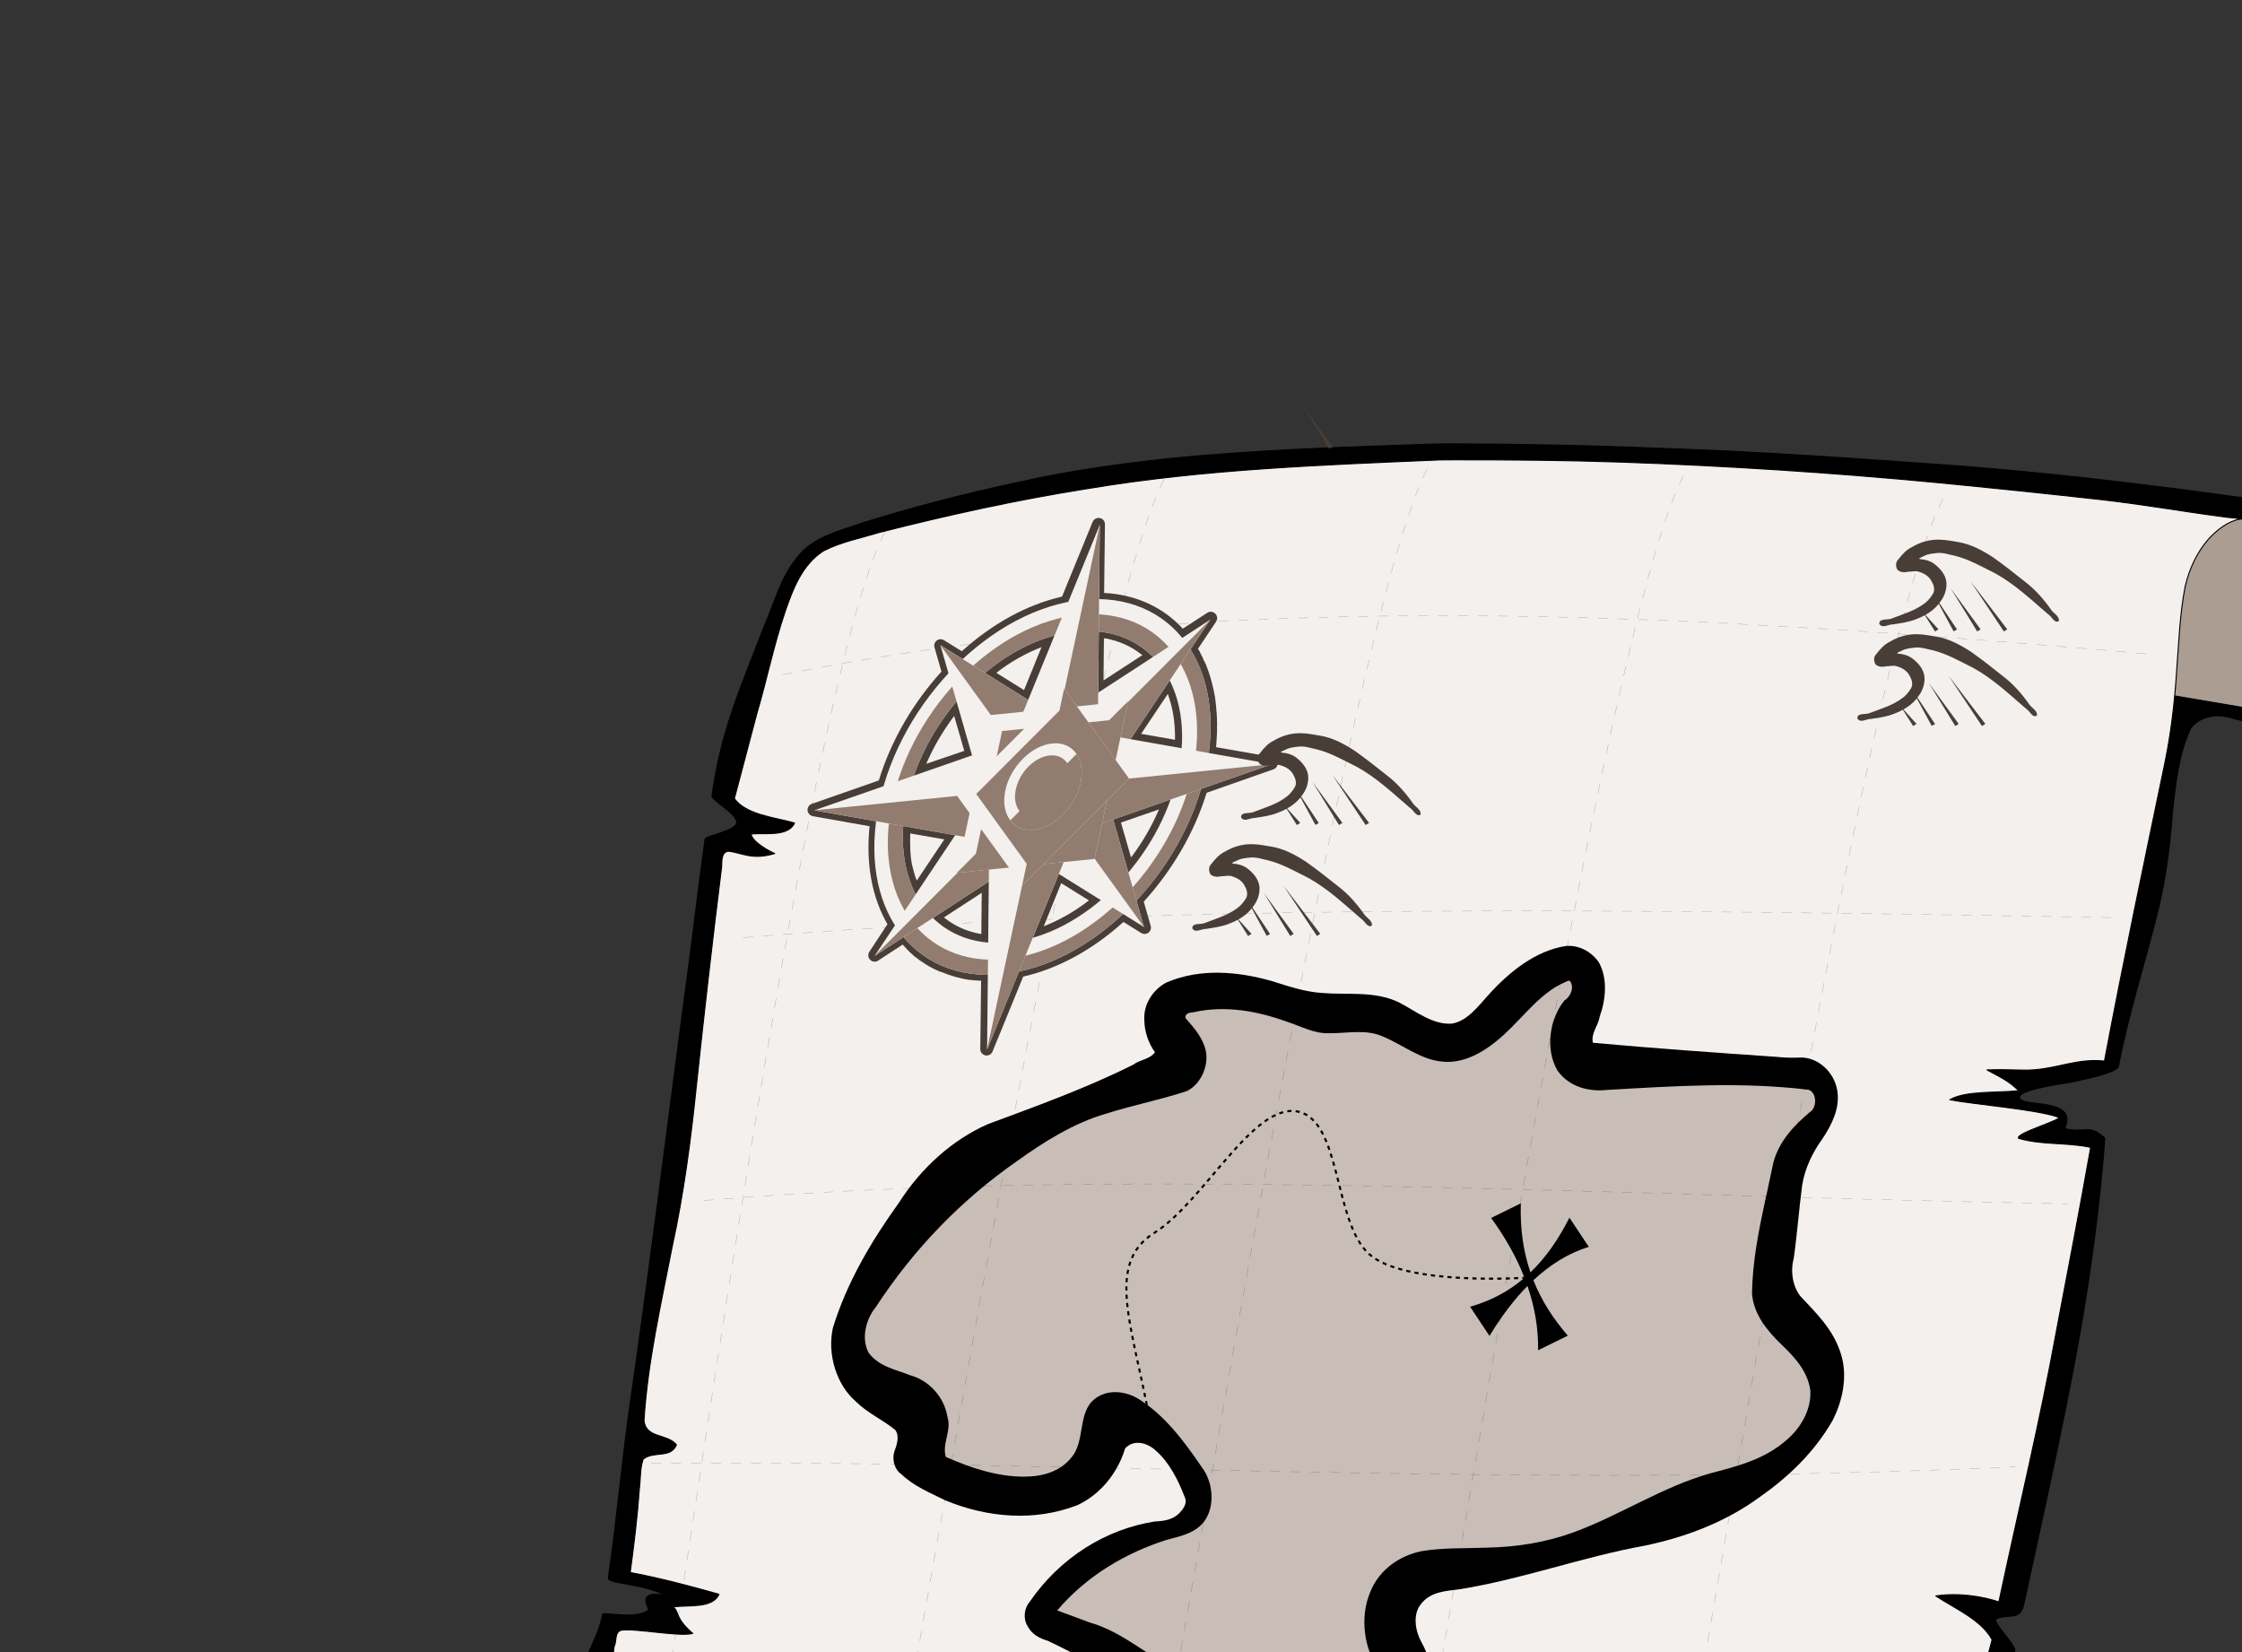 <?xml version="1.0" encoding="utf-8"?>
<!-- Generator: Adobe Illustrator 14.0.0, SVG Export Plug-In . SVG Version: 6.00 Build 43363)  -->
<!DOCTYPE svg PUBLIC "-//W3C//DTD SVG 1.1//EN" "http://www.w3.org/Graphics/SVG/1.1/DTD/svg11.dtd">
<svg version="1.1" id="Calque_1" xmlns="http://www.w3.org/2000/svg" xmlns:xlink="http://www.w3.org/1999/xlink" x="0px" y="0px"
	 width="2154.33px" height="1587.4px" viewBox="0 0 2154.33 1587.4" enable-background="new 0 0 2154.33 1587.4"
	 xml:space="preserve">
<rect x="0" y="0" width="2154.33" height="1587.4" fill="#333333" stroke="none"/>
<title>treasure map</title>
<g>
	<path stroke="#000000" stroke-linejoin="round" d="M1376.236,426.698c-84.915,2.882-169.938,5.458-254.509,14.083
		c-47.37,5.1-94.62,11.743-141.135,22.186c-51.48,10.829-102.459,24.117-152.703,39.698c-21.48,7.744-45.956,13.083-60.975,31.785
		c-16.646,19.765-23.021,45.4-33.12,68.656c-22.572,58.479-40.941,98.805-49.613,161.191c-2.073,3.842,23.558,17.005,23.666,25.65
		c0.108,8.729-29.854,12.714-30.392,16.548c-7.232,51.595-12.924,103.396-20.198,154.988
		c-16.971,128.123-32.875,256.396-51.359,384.313c-7.945,54.149-13.336,116.058-21.333,170.156
		c-0.872,5.899,27.3,4.604,53.005,15.806c9.926,4.325-27.356-9.091-14.037,14.778c-11.566,10.404-43.916,1.661-44.475,4.594
		c-4.059,21.296-15,34.676-19.267,55.93c-9.828,45.807-19.211,91.939-34.986,136.15c-6.276,15.852-13.305,32.077-25.132,44.604
		c-6.893,6.134-16.297,7.199-25.138,6.531c-22.691-1.103-45.221-4.629-67.654-8.104c-44.76-7.316-88.59-19.122-132.856-28.801
		c-8.552-1.795-17.14,3.706-19.538,12.038c-4.125,12.466,2.767,24.604,4.853,36.749c8.715,34.693,18.814,69.296,34.42,101.595
		c14.716,20.999,40.825,30.151,65.477,32.151c50.434,8.385,101.396,12.878,152.129,19.015
		c89.206,9.875,178.665,17.565,268.297,22.277c66.59,3.459,133.226,5.99,199.828,9.22c135.805,5.998,271.645,11.33,407.526,15.241
		c90.965,2.303,182.016,2.803,272.946-1.078c28.714-1.319,57.518-3.565,85.826-8.568c29.177-8.598,52.385-30.17,71.17-53.278
		c30.895-37.632,54.709-113.24,68.72-159.319c3.435-11.588-26.443-13.86-32.525-17.931c-17.392-11.64,39.239-10.842,40.403-15.141
		c16.031-59.172,29.161-104.295,42.393-164.168c1.328-6.012-23.16-28.693-17.454-31.005c12.14-4.919,22.567,2.563,26.247-14.19
		c19.31-89.563,44.992-202.271,59.361-292.789c8.118-51.305,14.547-102.908,18.457-154.71c-15.813-14.232-18.279-4.346-38.652-9.078
		c14.206-31.364-44.092-19.366-43.331-30.42c0.531-7.722,46.362-13.471,49.618-14.295c6.77-1.832,45.183-8.314,45.598-16.021
		c9.936-51.758,26.496-101.968,38.891-153.16c6.946-30.026,10.678-60.665,12.938-91.369c3.024-26.838,5.83-54.351,17.234-79.176
		c8.98-12.498,26.521-14.662,40.26-9.868l96.505,23.683c15.447-0.688,25.931-15.006,30.195-28.616
		c12.853-45.775,14.194-95.939-2.959-140.808c-8.388-24.919-28.541-45.147-53.089-54.373c-26.64-10.477-55.726-10.297-83.636-14.927
		c-82.538-11.132-165.301-20.863-248.345-27.325c-94.294-6.752-188.6-13.748-283.102-16.849
		c-69.783-2.903-139.633-4.369-209.473-4.519L1376.236,426.698L1376.236,426.698L1376.236,426.698z M1890.14,1050.921
		C1890.292,1053.017,1889.074,1048.821,1890.14,1050.921z"/>
	<path fill="#AC9D93" stroke="#000000" stroke-linejoin="round" d="M2104.859,498.731l-166.96,144.264l306.685,51.904
		c18.921-33.425,26.251-98.564,6.512-144.659l-73.414-10.459l62.758-8.289c-12.942-18.229-32.061-30.889-59.009-32.761H2104.859z"/>
	<path fill="#F3F0ED" stroke="#000000" stroke-linejoin="round" d="M1383.538,441.893c-112.996,4.798-226.444,8.837-338.193,27.542
		c-67.47,10.625-134.252,25.344-200.432,42.158c-18.041,5.507-36.932,9.078-53.781,17.801
		c-20.295,13.025-29.397,36.73-36.803,58.588c-10.887,32.119-17.578,65.458-27.179,97.961l-21.516,81.383
		c11.452,15.827,39.099,18.016,57.824,23.485c-6.098,13.343-28.145,9.324-41.642,10.459c0.416,7.415,17.002,16.434,22.578,18.82
		c-22.067,6.662-31.572-0.918-44.682-2.242c-6.934,1.202-5.945,9.894-6.314,15.195c-8.811,70.388-16.893,140.862-24.372,211.403
		c-5.266,51.335-12.093,102.573-23.047,153.034c-10.83,55.532-23.633,110.979-27.181,167.594
		c2.035,17.318,22.046,12.079,31.182,23.12c-5.417,13.463-21.711,5.566-31.971,13.814c-3.123,9.165-2.429,19.146-3.656,28.68
		c-1.875,26.859-5.245,53.576-8.777,80.259c28.776,5.412,57.103,12.927,85.255,20.919c-6.069,13.762-29.372,10.172-44.009,12.039
		c6.452,5.462,1.313,10.401,18.869,25.592c-14.025,3.337-54.821-5.279-68.997-3.094c-6.477,2.285-3.904,10.732-6.598,15.723
		c-7.933,78.037-65.453,98.607,6.006,115.318c-12.17,5.264-26.339,2.867-37.892,9.671c-2.761,6.885-3.531,14.386-6.251,21.297
		c-8.551,31.298-16.617,64.531-38.895,89.315c-30.02,35.974-70.127,65.301-116.439,75.567c-4.955,2.255-15.684,1.036-17.215,4.856
		c5.638,2.137,11.988-0.044,17.863,1.404l1317.616,84.049c33.951-1.004,64.76-21.415,84.731-47.979
		c32.276-38.579,51.264-86.278,64.27-134.374c1.452-5.545,5.683-13.21-0.481-17.329c-8.301-5.798-19.141-4.094-28.52-6.857
		c-11.131,0.93-27.535-8.011-27.679-8.115c7.588-1.057,18.997-9.398,26.091-12.3c-13.201-7.199-20.958-2.215-29.012-13.025
		c20.037-2.44,40.1,1.479,60.156,1.503c6.23,2.006,13.757-0.363,12.566-8.239c8.176-54.693,23.258-107.989,37.203-161.407
		c-10.326-19.185-35.65-29.823-54.074-42.036c22.903-3.396,45.677,0.774,60.586,5.724c18.533-87.252,39.598-173.981,55.563-261.763
		c11.077-58.29,22.309-116.552,32.654-174.977c-22.865-4.993-46.612-2.047-69.271-8.684c-3.961-5.055,46.942-18.985,37.424-20.571
		c-20.545-7.253-82.071-12.248-103.536-16.531c15.76-8.931,45.48-6.278,66.31-8.684c-9.386-8.613-13.474-10.919-30.589-19.933
		c22.83-0.749,32.206,0.795,44.779-0.066c25.029-1.897,43.048-11.153,68.105-8.42c18.168-96.198,38.425-191.986,58.331-287.833
		c5.805-28.553,9.171-57.539,11.008-86.604c2.184-27.347,2.967-55.083,8.303-81.974c3.851-16.211,10.901-31.863,21.962-44.706
		c8.412-9.26,18.644-17.437,31.24-19.892c-5.523-1.143-11.57-1.035-17.287-2.082c-38.996-5.137-77.748-11.993-116.846-16.397
		c-53.036-5.905-106.127-11.382-159.242-16.535c-100.46-9.527-201.197-16.027-302.047-19.521
		c-53.005-1.82-106.051-2.218-159.082-2.187L1383.538,441.893L1383.538,441.893z"/>
	<g transform="translate(-.485,-1.536)">
		<path d="M1505.247,910.473c-28.799,4.409-54.016,24.238-74.712,47.244c-10.24,11.343-20.596,25.302-35.402,27.4
			c-18.519,0.994-34.265-12.143-50.513-20.512c-23.44-11.213-49.205-6.891-73.822-8.989c-16.628-1.02-32.688-6.552-48.672-11.575
			c-32.802-9.176-68.205-12.269-100.463,1.355c-12.105,6.047-22.583,20.015-21.615,36.249c0.2,11.335,4.025,22.411,10.276,30.994
			c-5.415,7.018-14.304,6.85-20.802,11.829c-45.489,22.738-92.816,39.734-139.887,57.218
			c-33.906,15.051-63.928,41.724-85.635,75.858c-25.816,35.986-49.424,75.279-63.198,119.827
			c-5.688,26.036,3.794,55.1,22.136,70.863c11.396,11.278,25.692,17.362,37.808,27.26c4.452,6.273,1.329,14.745-1.037,21.212
			c-2.188,7.93,0.609,17.19,6.88,21.271c12.321,11.854,27.683,17.821,42.117,25.092c40.52,16.803,85.896,20.637,127.053,4.668
			c20.834-9.565,38.353-29.643,45.862-54.574c8.543-9.184,21.991-5.294,30.047,2.737c12.617,11.19,21.092,28.005,27.358,44.489
			c2.662,5.997-2.006,11.52-5.493,15.221c-6.522,6.481-15.323,7.452-23.491,7.844c-46.278,7.194-90.79,34.248-120.222,77.313
			c-5.282,5.99-6.389,16.238-1.91,23.257c4.139,8.127,11.983,11.818,19.406,14.05c48.27,22.81,94.343,52.662,144.805,68.588
			c27.9,3.859,56.866-3.395,83.997,7.445c30.598,9.962,61.736,21.928,93.92,19.107c17.916-1.256,36.802-11.674,44.841-31.445
			c7.082-20.669,1.383-44.268-8.486-62.287c-5.907-10.552-8.763-26.579-0.582-36.613c9.216-12.111,23.973-12.583,36.726-14.253
			c60.195-9.549,118.409-31.128,178.409-41.953c38.604-8.061,76.773-22.129,110.268-46.565
			c27.003-18.844,52.276-42.646,70.038-73.433c9.898-19.131,15.124-43.7,7.827-65.211c-7.193-22.739-23.631-38.51-38.453-54.286
			c-7.587-9.568-9.935-23.911-6.593-36.275c3.348-23.48,5.055-47.248,8.176-70.753c2.721-16.758,10.296-31.752,19.578-44.62
			c8.546-12.94,16.909-28.876,14.174-45.976c-3.203-19.039-19.498-32.387-35.633-31.884c-7.89,0.39-15.746,0.086-23.611-0.72
			c-58.559-4.008-117.117-8.137-175.602-13.476c-2.117-9.225,5.181-16.291,6.425-24.895c5.972-16.419,7.992-37.011-0.844-52.565
			C1529.194,915.282,1516.969,909.45,1505.247,910.473L1505.247,910.473z"/>
		<path fill="#C8BEB7" d="M1509.233,944.355c4.408,6.39-0.127,15.301-5.492,18.48c-14.26,17.446-18.797,47.073-6.556,67.528
			c11.477,15.965,30.628,20.301,47.585,18.415c64.403-3.731,129.148-7.955,193.462-0.171c7.978,2.397,8.534,16.959,1.534,21.321
			c-14.755,12.486-29.557,27.469-35.245,48.545c-2.678,11.739-4.853,23.651-7.617,35.384c-6.445,29.849-12.566,60.205-12.919,91.144
			c1.995,20.17,14.977,35.411,27.627,47.738c12.082,11.669,25.362,24.968,28.334,44.007c1.508,19.711-9.703,37.269-22.643,48.302
			c-21.289,18.881-47.945,25.438-73.417,32.131c-45.68,12.813-86.972,40.423-131.641,56.781
			c-26.502,9.642-54.2,13.975-81.888,14.593c-21.426,0.884-43.014-0.143-64.281,3.482c-19.939,4.131-40.157,16.982-48.989,39.368
			c-10.344,24.565-5.848,55.663,9.365,76.055c4.772,7.323,11.124,13.366,15.596,20.775c1.189,8.505-8.131,14.232-14.047,10.254
			c-24.38-4.233-46.957-16.544-70.4-24.88c-22.33-8.982-46.696-15.508-70.099-8.427c-15.861,4.136-32.608,10.818-48.791,5.055
			c-31.275-13.905-57.834-40.352-90.717-49.615l-31.663-11.701c28.519-33.56,65.843-55.102,104.417-67.595
			c12.957-3.76,27.779-5.833,37.082-18.234c10.548-14.634,8.167-37.877-2.418-51.646c-17.475-25.781-36.863-51.374-62.308-66.583
			c-13.851-7.77-32.313-8.693-44.262,4.101c-11.865,14.261-6.625,37.73-18.218,52.215c-11.518,15.029-29.628,19.184-46.119,19.198
			c-25.867,0.031-51.145-8.365-75.188-18.975c-3.837-12.682,5.645-25.223,1.687-37.924c-3.267-20.873-19.268-36.248-36.333-40.651
			c-13.689-5.534-29.565-8.054-39.59-21.611c-7.42-14.097-2.274-32.626,6.96-43.748c36.842-56.638,83.534-104.043,135.669-140.264
			c26.624-19.146,54.636-36.518,85.087-45.462c25.816-8.203,52.282-13.346,78.033-21.808c14.006-6.56,23.371-27.145,16.752-43.994
			c-3.92-10.427-11.133-18.304-17.938-26.137c-0.777-5.154,5.081-5.307,8.041-5.737c30.116-6.754,61.149-1.171,90.122,9.451
			c12.896,4.109,25.398,11.166,39.033,10.777c17.853,0.351,36.475-4.511,53.608,3.644c18.568,7.991,35.684,21.917,55.897,23.61
			c21.896,2.375,42.456-10.555,59.261-25.84c19.123-17.471,35.433-40.593,58.795-50.521c1.521-0.337,3.443-2.207,4.83-0.829V944.355
			z"/>
		<path d="M1433.295,1171.79c13.758,18.885,24.494,38.035,32.089,57.515c-14.354,12.311-31.475,21.877-52.27,27.813l18.619,28.016
			c11.352-18.733,23.51-34.794,36.496-47.986c6.965,20.249,10.535,40.812,10.216,61.764l28.531-14.035
			c-13.586-15.718-25.062-33.087-33.076-53.248c16.393-15.307,34.096-26.153,53.258-32.079l-18.62-28.016
			c-10.053,19.887-22.121,37.837-37.451,52.517c-6.606-19.313-10.068-41.082-9.261-66.293L1433.295,1171.79z"/>
		<path fill="none" stroke="#000000" stroke-width="2" stroke-dasharray="4,4" d="M1105.465,1367.355
			c-16.199-90.551-43.535-151.315,4.05-181.103c47.584-29.786,95.168-125.104,137.689-116.763
			c42.522,8.34,34.423,106.04,68.846,137.018c34.422,30.979,151.864,22.638,151.864,22.638"/>
	</g>
	
		<path opacity="0.3" fill="none" stroke="#000000" stroke-width="0.4" stroke-linejoin="round" stroke-dasharray="9.6,9.6" enable-background="new    " d="
		M575.134,1658.71c398.901-4.221,844.915,25.242,1310.961,3.189 M625.656,1406.1c398.901-4.221,844.915,25.242,1310.962,3.189
		 M676.178,1153.49c403.086-33.514,849.235-5.003,1310.961,3.189 M714.07,900.879c403.086-33.514,858.805-27.33,1320.53-19.139
		 M751.962,648.269c434.84-86.436,877.324-58.197,1320.53-19.138 M850.216,511.113
		c-79.742,153.104-205.234,1131.111-223.278,1189.753c-51.035,165.864-165.864,236.037-165.864,236.037 M1867.037,479.216
		c-79.741,153.105-230.752,1159.819-248.796,1218.46c-51.034,165.864-146.726,239.227-146.726,239.227 M1617.616,456.887
		c-79.741,153.105-233.941,1182.147-251.984,1240.789c-51.035,165.864-146.727,239.227-146.727,239.227 M1371.385,450.508
		c-79.742,153.105-240.321,1188.526-258.365,1247.168c-51.034,165.864-146.726,239.227-146.726,239.227 M486.72,1911.321
		c398.902-4.221,844.916,25.242,1310.961,3.189 M1118.775,460.077c-79.742,153.104-240.321,1178.957-258.364,1237.599
		c-51.035,165.864-146.727,239.227-146.727,239.227"/>
	<path fill="#AC9D93" stroke="#000000" stroke-linejoin="round" d="M273.434,1776.584c-5.125,5.432-1.561,13.813-1.973,20.524
		c1.473,7.979-0.86,18.876,7.696,23.484c7.139,4.319,15.712,4.607,23.683,6.315c5.162-2.947,11.674,7.164,4.144,8.092
		c-9.358,1.51-19.132,2.603-27.827,6.71c-5.788,7.513,1.998,16.069,1.289,24.24c-0.116,7.33,9.206,9.924,9.457,16.775
		c0.298,6.366,0.339,13.453,5.464,18.047c11.559,15.661,31.964,19.944,50.27,21.479c72.704,8.674,145.51,16.502,218.352,23.903
		c81.991,7.622,164.146,13.236,246.302,18.728c135.232,9.159,270.727,13.531,406.169,18.245
		c163.341,4.33,326.752,5.396,490.145,4.622c-22.765-15.405-36.485-40.677-44.313-66.438c-4.354-13.347-7.272-27.09-10.552-40.724
		c-11.602-5.907-25.051-2.65-37.431-5.109c-54.631-4.563-109.682-4.834-164.263,0.57c-54.227,3.83-108.604,3.684-162.933,3.901
		c-26.141-0.02-52.285,1.501-78.398-0.378c-24.151-0.305-48.118-3.837-72.107-6.372c-37.271-4.391-74.654-7.85-112.163-9.335
		c-54.38-3.021-108.75-6.267-163.085-9.972c-61.259-3.211-122.641-4.255-183.809-9.045c-52.667-4.109-104.699-13.476-156.995-20.611
		c-48.161-7.16-96.622-12.551-144.331-22.463c-33.132-6.632-66.192-14.185-98.316-24.682
		C276.589,1776.289,274.901,1776.185,273.434,1776.584L273.434,1776.584z"/>
	<path fill="#483E37" d="M1054.839,497.672c-2.203,0.262-4.091,1.697-4.934,3.75l-29.405,71.836
		c-34.281,7.804-67.521,26.468-96.308,52.496l-17.17-10.657c-2.876-1.77-6.642-0.874-8.412,2.002
		c-0.903,1.468-1.146,3.25-0.666,4.905l6.71,23.288c-26.946,29.703-48.276,65.706-60.192,104.596l-64.337,22.498
		c-3.203,1.068-4.935,4.531-3.866,7.734c0.724,2.169,2.596,3.753,4.854,4.107l54.469,9.67c-3.778,36.398,2.5,68.804,17.17,94.137
		l-17.367,26.445c-1.885,2.802-1.142,6.602,1.661,8.486c2.063,1.388,4.762,1.388,6.825,0l23.485-15.394
		c3.378,3.739,6.805,7.554,10.854,10.854v0.197h0.197c-0.081-0.055-0.456-0.331,0.197,0.197c1.858,1.494,3.718,2.875,5.526,4.145
		c3.88,2.714,7.944,5.304,12.235,7.499c2.021,1.036,4.161,1.95,6.513,2.96c-0.001,0.066-0.001,0.132,0,0.197
		c0.924,0.38,0.849,0.166,1.382,0.197c8.542,3.539,17.681,6.325,27.432,7.697c1.763,0.244,1.833,0.227,0.197,0
		c3.471,0.482,7.187,0.584,10.854,0.789l-0.79,65.521c-0.131,3.374,2.498,6.216,5.872,6.348c2.641,0.103,5.049-1.503,5.97-3.979
		l29.405-71.837c34.28-7.805,67.518-26.469,96.308-52.495l17.17,10.657c2.896,1.735,6.652,0.793,8.387-2.104
		c0.829-1.385,1.078-3.04,0.691-4.606l-6.71-23.485c26.92-29.699,48.479-65.725,60.39-104.597l64.14-22.498
		c3.203-1.067,4.935-4.53,3.866-7.734c-0.723-2.168-2.595-3.752-4.854-4.106l-54.074-9.473c0.134-1.529,0.277-3.111,0.395-4.539
		c0.045-0.53,0.002-0.164,0-0.198c-0.001-0.034-0.005-0.128,0-0.197c0.961-12.003,0.794-23.589-0.395-34.537
		c0.105,1.096,0.118,1.032,0-0.197c-0.288-2.624-0.551-5.379-0.986-8.091c0.001-0.066,0.001-0.132,0-0.197
		c-0.428-2.638-1.002-5.229-1.579-7.894c-1.695-7.851-3.878-15.211-6.71-22.301c0.001-0.066,0.001-0.132,0-0.197
		c-0.979-2.446-2.222-4.523-3.158-6.513c0.072,0.203,0.531,1.147,0.592,1.579c0.068,0.479,0.013,0.715,0,0.987
		c-0.024,0.542-0.003,0.808,0,0.79c0.006-0.033,0.176-1.276-0.592-3.355c-0.024-0.049,0.025-0.149,0-0.197
		c-0.05-0.127,0.063-0.063,0-0.198c-0.882-1.874-1.848-3.632-2.763-5.328c-0.019-0.055,0.025-0.125,0-0.198
		c-0.079-0.268-0.315-0.609-0.395-0.789c-0.019-0.038,0-0.197,0-0.197c-0.065-0.001-0.131-0.001-0.197,0
		c0.001-0.066,0.001-0.132,0-0.198c-0.558-1.019-1.028-1.692-1.578-2.565l17.366-26.05c1.885-2.802,1.142-6.602-1.66-8.486
		c-2.063-1.388-4.762-1.388-6.825,0l-23.485,15.196c-18.752-20.432-44.792-32.712-75.586-34.339l0.789-65.916
		c0.031-3.377-2.682-6.139-6.059-6.169C1055.405,497.617,1055.121,497.635,1054.839,497.672L1054.839,497.672z M1060.76,613.32
		c1.093,0.184,2.277,0.172,3.355,0.395c1.754,0.362,3.43,0.916,5.131,1.382h0.197h0.196h0.197c1.444,0.412,2.963,0.958,4.736,1.579
		c5.246,1.826,10.018,4.064,14.407,6.71c1.155,0.695,2.413,1.552,4.145,2.763c1.539,1.074,3.034,2.101,4.342,3.157l0.196,0.197
		l-37.298,24.274L1060.76,613.32L1060.76,613.32z M1000.765,621.806l-16.774,41.246l-26.643-16.577
		C971.15,635.816,985.728,627.636,1000.765,621.806z M1122.137,666.802c4.756,12.938,7.251,27.593,6.906,44.009l-32.563-5.723
		L1122.137,666.802z M916.891,687.919l9.67,33.549l-36.51,12.434C897.095,717.506,906.172,702.129,916.891,687.919z
		 M1113.651,777.714c-7.045,16.471-16.099,31.924-26.84,46.18l-9.671-33.55L1113.651,777.714z M874.658,800.804l32.76,5.723
		l-26.444,39.471c-0.437-1.064-1.076-2.249-1.382-3.157c-0.033-0.119,0.042-0.069,0-0.197c-0.616-1.845-1.088-3.545-1.579-5.329
		c-0.029-0.128,0.039-0.056,0-0.197c-0.564-2.063-1.185-4.096-1.578-5.921C874.43,821.94,874.398,811.491,874.658,800.804z
		 M1019.712,848.563l26.643,16.578c-13.82,10.704-28.383,18.996-43.418,24.866L1019.712,848.563z M943.337,857.838l-0.396,39.668
		c-13.917-2.389-25.881-7.859-35.918-15.985L943.337,857.838z"/>
	<g transform="matrix(.486,-.049,-.119,.557,321.857,119.125)">
		<g transform="matrix(.301,0,0,.301,86.264,576.816)">
			<path fill="#F3F0ED" d="M5413.797,1312.096c-592.352,0-1072.416,480.26-1072.414,1072.61
				c0.001,592.348,480.067,1072.604,1072.412,1072.604c592.345-0.001,1072.61-480.257,1072.609-1072.605
				C6486.403,1792.357,6006.144,1312.098,5413.797,1312.096z M5413.793,1493.856c491.939,0.002,890.852,398.912,890.848,890.848
				c0.002,491.934-398.909,890.651-890.842,890.65c-491.939-0.002-890.65-398.713-890.653-890.653
				C4523.15,1892.768,4921.861,1493.858,5413.793,1493.856z"/>
			<path fill="#917C6F" d="M6171.623,1625.688l-60.975,60.983c178.913,178.562,289.706,425.289,289.708,698.034
				c0.005,544.786-441.777,986.365-986.561,986.361c-272.691,0.003-519.483-110.66-698.033-289.51l-60.784,60.782
				c194.147,194.495,462.291,314.97,758.817,314.972c592.345-0.001,1072.61-480.257,1072.609-1072.605
				C6486.4,2088.228,6366.07,1819.828,6171.623,1625.688z"/>
			<path fill="#917C6F" d="M4717.114,3082.689l67.497-67.496c-161.542-161.235-261.495-384.268-261.491-630.54
				c-0.002-491.934,398.911-890.645,890.843-890.647c246.273,0.001,469.104,99.952,630.341,261.492l67.696-67.691
				c-178.558-178.853-425.343-289.516-698.034-289.516c-544.789,0.001-986.564,441.581-986.566,986.366
				C4427.401,2657.396,4538.201,2904.127,4717.114,3082.689z"/>
		</g>
		<g transform="matrix(.426,.426,-.175,.175,111.151,540.565)">
			<path fill="#F3F0ED" d="M2933.927-2550.567l-326.732-0.002l163.365-1400.227L2933.927-2550.567z"/>
			<path fill="#917C6F" d="M2770.471-3950.707l0.001,1400.215l163.405-0.002L2770.471-3950.707z"/>
		</g>
		<g transform="matrix(.426,.426,.175,-.175,21.976,629.74)">
			<path fill="#F3F0ED" d="M2933.928,2813.769l-326.731,0l163.362-1400.223L2933.928,2813.769L2933.928,2813.769z"/>
			<path fill="#917C6F" d="M2770.47,1413.631l0,1400.213l163.407-0.002L2770.47,1413.631z"/>
		</g>
		<g transform="matrix(.426,-.426,-.175,-.175,111.15,764.262)">
			<path fill="#F3F0ED" d="M1425.142-6216.487l-326.732,0.006l163.366-1400.228L1425.14-6216.48L1425.142-6216.487z"/>
			<path fill="#917C6F" d="M1261.684-7616.619l0.001,1400.212l163.408-0.003L1261.684-7616.619z"/>
		</g>
		<g transform="matrix(1,0,0,2,0,-652.413)">
			<path fill="#F3F0ED" d="M1747.886,1023.041l0-98.433l421.832,49.217L1747.886,1023.041z"/>
			<path fill="#917C6F" d="M2169.69,973.797l-421.835,0l0.001,49.229L2169.69,973.797z"/>
		</g>
		<g transform="matrix(2,0,0,1,-133.824,0)">
			<path fill="#F3F0ED" d="M974.77,1325.839l-98.434-0.001l49.217,421.833L974.77,1325.839z"/>
			<path fill="#917C6F" d="M925.526,1747.642l0.001-421.833l49.228-0.001L925.526,1747.642z"/>
		</g>
		<g transform="matrix(.426,-.426,.175,.175,21.976,675.087)">
			<path fill="#F3F0ED" d="M1425.14,6479.679l-326.732,0.007l163.367-1400.225L1425.14,6479.679z"/>
			<path fill="#917C6F" d="M1261.686,5079.547l-0.001,1400.212l163.408,0.003L1261.686,5079.547z"/>
		</g>
		<g transform="matrix(.603,0,0,.301,38.703,576.816)">
			<path fill="#F3F0ED" d="M2949.252,2283.108l-326.731-0.003l163.365-1400.222L2949.252,2283.108L2949.252,2283.108z"/>
			<path fill="#917C6F" d="M2785.797,882.972l-0.001,1400.212l163.408-0.003L2785.797,882.972z"/>
		</g>
		<g transform="matrix(1,0,0,2,0,-652.413)">
			<path fill="#F3F0ED" d="M1686.673,1023.041l0-98.433l-421.834,49.216L1686.673,1023.041z"/>
			<path fill="#917C6F" d="M1264.868,973.798l421.834-0.001l0,49.23L1264.868,973.798z"/>
		</g>
		<g transform="matrix(.419,0,0,.419,67.628,547.192)">
			<path fill="#F3F0ED" d="M3609.263,1459.151l649.572,0l0,649.569l-649.571,0.002L3609.263,1459.151z"/>
			<path fill="#917C6F" d="M4258.835,1459.151l0,649.569l-649.571,0.002L4258.835,1459.151z"/>
			<path fill="#917C6F" d="M3681.441,1531.325l505.221,0.001l-0.004,505.221l-505.221,0.001L3681.441,1531.325z"/>
		</g>
		<g transform="matrix(.37,0,0,.37,75.412,559.565)">
			<path fill="#F3F0ED" d="M3977.973,1988.239l459.321-459.318l459.315,459.317l-459.315,459.318L3977.973,1988.239z"/>
			<path fill="#917C6F" d="M4437.288,1528.916l459.314,459.313l-459.315,459.319L4437.288,1528.916z"/>
			<path fill="#917C6F" d="M4080.048,1988.237l357.246-357.247l357.247,357.246l-357.246,357.247L4080.048,1988.237z"/>
		</g>
		<path fill="#F3F0ED" d="M1791.132,1294.025c0.001,41.092-33.311,74.404-74.401,74.403c-41.09,0.001-74.402-33.312-74.401-74.402
			c-0.001-41.091,33.311-74.402,74.402-74.402c39.657,0,72.344,31.105,74.311,70.713"/>
		<path fill="#917C6F" d="M1770.409,1242.508l-105.122,105.2c13.365,12.818,31.486,20.752,51.467,20.752
			c41.091,0.001,74.407-33.317,74.408-74.407l-0.151-3.698C1790.089,1271.75,1782.428,1255.02,1770.409,1242.508z"/>
		<path fill="#917C6F" d="M1770.396,1294.022c-0.001,29.639-24.028,53.667-53.667,53.666c-29.639,0-53.666-24.027-53.667-53.666
			c0.001-29.639,24.028-53.666,53.667-53.666c28.605-0.001,52.183,22.435,53.601,51.006"/>
	</g>
	<path id="path3704" fill="#483E37" d="M1575.086,1684.447c-8.477,0.073-16.91,2.698-24.154,7.068
		c-5.562,2.577-9.573,7.189-13.255,11.93c-2.753,2.472-2.706,7.085-0.736,10.015c2.73,2.576,6.958,2.607,10.457,1.768
		c3.253,0.153,6.753-1.247,10.31,0.147c5.112,1.5,9.959,4.523,12.224,9.573c2.147,3.678,3.286,8.508,0.589,12.224
		c-1.811,2.913-4.488,6.146-6.922,7.953c-9.645,7.643-21.693,10.964-32.99,15.316c-3.465,1.272-11.467-0.513-11.192,4.86
		c2.754,4.897,8.636,0.451,12.813,0.589c7.685-1.15,15.586-2.152,22.828-5.154c2.784-1.025,5.489-2.234,8.101-3.682l9.867,15.611
		l3.24-2.062l-12.519-13.845c4.865-2.775,9.293-6.258,12.813-10.604l14.285,26.362l3.24-1.767l-16.937-25.479
		c0.451-0.59,0.907-1.147,1.325-1.767c3.778-5.081,5.905-11.632,5.449-17.968c-0.695-7.649-6.183-13.684-12.076-18.115
		c-3.887-2.741-8.558-3.992-13.255-4.271c-2.896-0.749,2.742-2.24,3.682-2.945c3.989-2.198,8.562-2.406,12.96-2.945
		c5.734-0.523,11.233,1.557,16.79,2.65c13.711,3.366,26.011,10.636,38.587,16.79c18.98,10.42,34.779,25.457,51.104,39.471
		c3.29,1.745,6.137,9.434,10.31,6.333c0.49-4.475-4.638-6.997-7.069-10.162c-7.261-10.35-15.642-20.037-25.773-27.688
		c-9.825-7.879-19.792-15.668-30.044-22.976c-10.258-6.76-21.334-12.797-33.58-14.875c-6.043-0.951-12.143-2.264-18.262-2.356
		H1575.086L1575.086,1684.447z M1607.045,1724.359l32.105,48.307l3.24-2.062L1607.045,1724.359z M1588.194,1731.427l25.331,41.238
		l3.24-2.062L1588.194,1731.427z"/>
	<g id="use3710" transform="translate(-20.019,9.457)">
		<path id="path3704_1_" fill="#483E37" d="M1448.659,1744.171c-8.476,0.073-16.91,2.699-24.153,7.069
			c-5.563,2.577-9.573,7.189-13.255,11.93c-2.754,2.472-2.707,7.085-0.736,10.015c2.73,2.576,6.958,2.607,10.457,1.768
			c3.253,0.153,6.753-1.247,10.309,0.146c5.113,1.501,9.96,4.524,12.225,9.573c2.146,3.678,3.286,8.508,0.589,12.224
			c-1.811,2.913-4.488,6.146-6.922,7.953c-9.645,7.643-21.693,10.965-32.99,15.317c-3.465,1.272-11.467-0.513-11.192,4.859
			c2.754,4.897,8.635,0.452,12.813,0.59c7.685-1.15,15.586-2.152,22.828-5.154c2.783-1.025,5.488-2.234,8.1-3.683l9.868,15.611
			l3.24-2.062l-12.519-13.844c4.865-2.775,9.292-6.259,12.813-10.604l14.286,26.362l3.24-1.768l-16.937-25.479
			c0.451-0.591,0.907-1.148,1.325-1.768c3.777-5.081,5.904-11.631,5.449-17.968c-0.696-7.648-6.183-13.683-12.077-18.115
			c-3.886-2.741-8.557-3.992-13.254-4.271c-2.896-0.749,2.742-2.24,3.682-2.945c3.989-2.198,8.562-2.407,12.96-2.946
			c5.734-0.522,11.233,1.557,16.79,2.651c13.711,3.366,26.01,10.636,38.586,16.789c18.981,10.421,34.779,25.457,51.105,39.471
			c3.289,1.745,6.137,9.434,10.31,6.333c0.49-4.474-4.639-6.997-7.069-10.162c-7.262-10.35-15.642-20.037-25.773-27.688
			c-9.826-7.879-19.792-15.667-30.045-22.975c-10.258-6.761-21.333-12.798-33.579-14.875c-6.043-0.952-12.144-2.265-18.263-2.356
			L1448.659,1744.171L1448.659,1744.171z M1480.618,1784.083l32.106,48.307l3.24-2.062L1480.618,1784.083z M1461.766,1791.152
			l25.332,41.237l3.24-2.062L1461.766,1791.152z"/>
	</g>
	<g>
		<g id="use3712" transform="translate(-106.643,-15.802)">
			<path id="path3704_2_" fill="#483E37" d="M775.178,1644.38c-8.477,0.073-16.91,2.699-24.153,7.069
				c-5.563,2.577-9.574,7.189-13.255,11.93c-2.754,2.472-2.707,7.085-0.736,10.015c2.729,2.576,6.957,2.607,10.456,1.768
				c3.253,0.153,6.753-1.247,10.31,0.147c5.112,1.5,9.959,4.523,12.224,9.572c2.147,3.679,3.286,8.509,0.59,12.225
				c-1.811,2.912-4.489,6.145-6.922,7.953c-9.646,7.642-21.694,10.964-32.99,15.316c-3.466,1.272-11.467-0.513-11.193,4.86
				c2.754,4.896,8.636,0.451,12.813,0.589c7.684-1.15,15.585-2.152,22.827-5.154c2.784-1.025,5.489-2.234,8.101-3.682l9.867,15.611
				l3.24-2.063l-12.519-13.844c4.866-2.775,9.293-6.258,12.813-10.604l14.286,26.362l3.239-1.768l-16.937-25.479
				c0.452-0.591,0.908-1.148,1.326-1.768c3.777-5.081,5.904-11.631,5.449-17.968c-0.696-7.648-6.184-13.683-12.077-18.115
				c-3.887-2.741-8.557-3.992-13.255-4.271c-2.896-0.749,2.742-2.24,3.682-2.945c3.989-2.198,8.563-2.406,12.961-2.946
				c5.733-0.522,11.232,1.558,16.789,2.651c13.711,3.366,26.011,10.636,38.587,16.79c18.981,10.42,34.779,25.457,51.104,39.47
				c3.29,1.746,6.137,9.434,10.31,6.333c0.491-4.474-4.638-6.996-7.069-10.162c-7.261-10.349-15.641-20.036-25.773-27.688
				c-9.825-7.88-19.792-15.668-30.044-22.976c-10.258-6.76-21.334-12.798-33.579-14.875c-6.044-0.952-12.144-2.265-18.263-2.356
				L775.178,1644.38L775.178,1644.38z M807.137,1684.292l32.106,48.308l3.24-2.063L807.137,1684.292z M788.286,1691.361
				l25.331,41.238l3.24-2.063L788.286,1691.361z"/>
		</g>
		<g>
			<g>
				<g id="use3714" transform="translate(13.637,12.98)">
					<path id="path3704_3_" fill="#483E37" d="M861.299,1726.355c-8.476,0.073-16.909,2.698-24.153,7.068
						c-5.563,2.577-9.573,7.189-13.255,11.93c-2.754,2.472-2.707,7.085-0.736,10.015c2.73,2.576,6.958,2.607,10.457,1.768
						c3.253,0.153,6.753-1.247,10.309,0.147c5.113,1.5,9.96,4.523,12.225,9.573c2.146,3.678,3.286,8.508,0.589,12.224
						c-1.811,2.913-4.488,6.146-6.922,7.953c-9.645,7.643-21.693,10.964-32.99,15.316c-3.465,1.272-11.467-0.513-11.192,4.86
						c2.754,4.897,8.635,0.451,12.813,0.589c7.685-1.15,15.586-2.152,22.828-5.154c2.783-1.025,5.488-2.234,8.101-3.682
						l9.867,15.611l3.24-2.062l-12.519-13.845c4.865-2.775,9.292-6.258,12.813-10.604l14.286,26.362l3.24-1.767l-16.937-25.479
						c0.451-0.59,0.907-1.147,1.325-1.767c3.777-5.081,5.904-11.632,5.449-17.968c-0.696-7.649-6.183-13.684-12.076-18.115
						c-3.887-2.741-8.558-3.992-13.255-4.271c-2.896-0.749,2.742-2.24,3.682-2.945c3.989-2.198,8.562-2.406,12.96-2.945
						c5.734-0.523,11.233,1.557,16.79,2.65c13.711,3.366,26.01,10.636,38.586,16.79c18.981,10.42,34.779,25.457,51.105,39.471
						c3.289,1.745,6.137,9.434,10.31,6.333c0.49-4.475-4.639-6.997-7.069-10.162c-7.262-10.35-15.642-20.037-25.773-27.688
						c-9.826-7.879-19.792-15.668-30.045-22.976c-10.258-6.76-21.333-12.797-33.579-14.875c-6.043-0.951-12.144-2.264-18.263-2.356
						H861.299L861.299,1726.355z M893.258,1766.267l32.106,48.307l3.24-2.062L893.258,1766.267z M874.407,1773.336l25.332,41.238
						l3.24-2.062L874.407,1773.336z"/>
				</g>
				<g>
					<g>
						<g>
							<g id="use3716" transform="translate(136.724,-165.109)">
								<path id="path3704_4_" fill="#483E37" d="M1724.749,683.646c-8.477,0.073-16.91,2.699-24.154,7.069
									c-5.563,2.577-9.573,7.189-13.255,11.929c-2.753,2.472-2.706,7.085-0.736,10.015c2.73,2.576,6.958,2.607,10.457,1.767
									c3.253,0.153,6.753-1.247,10.31,0.147c5.112,1.5,9.959,4.523,12.224,9.573c2.147,3.678,3.286,8.508,0.589,12.224
									c-1.811,2.913-4.488,6.146-6.922,7.953c-9.645,7.643-21.693,10.965-32.99,15.317c-3.465,1.272-11.467-0.513-11.192,4.859
									c2.754,4.897,8.636,0.452,12.813,0.59c7.684-1.15,15.585-2.152,22.827-5.154c2.784-1.025,5.489-2.234,8.101-3.683
									l9.867,15.611l3.24-2.062l-12.519-13.844c4.865-2.775,9.293-6.259,12.813-10.604l14.285,26.362l3.24-1.768l-16.937-25.479
									c0.451-0.591,0.907-1.148,1.325-1.768c3.778-5.081,5.905-11.631,5.449-17.968c-0.695-7.649-6.183-13.683-12.076-18.115
									c-3.887-2.741-8.557-3.992-13.255-4.271c-2.896-0.75,2.742-2.24,3.682-2.946c3.989-2.198,8.562-2.406,12.96-2.946
									c5.734-0.523,11.233,1.557,16.79,2.651c13.711,3.366,26.011,10.635,38.587,16.79c18.98,10.42,34.779,25.457,51.104,39.47
									c3.29,1.745,6.137,9.434,10.31,6.333c0.49-4.474-4.638-6.997-7.069-10.162c-7.261-10.35-15.642-20.037-25.773-27.688
									c-9.825-7.879-19.792-15.667-30.044-22.975c-10.258-6.76-21.334-12.797-33.58-14.875
									c-6.043-0.952-12.143-2.264-18.262-2.356L1724.749,683.646L1724.749,683.646z M1756.708,723.558l32.105,48.307l3.24-2.062
									L1756.708,723.558z M1737.856,730.628l25.331,41.237l3.24-2.062L1737.856,730.628z"/>
							</g>
							<g>
								<g>
									<g>
										<g>
											<g id="use3718" transform="translate(15.809,-10.152)">
												<path id="path3704_5_" fill="#483E37" d="M1824.585,619.533c-8.477,0.073-16.91,2.699-24.153,7.069
													c-5.563,2.577-9.574,7.189-13.255,11.929c-2.754,2.472-2.707,7.085-0.737,10.015c2.73,2.576,6.959,2.607,10.457,1.767
													c3.254,0.153,6.753-1.247,10.31,0.147c5.112,1.5,9.96,4.523,12.224,9.573c2.147,3.678,3.287,8.508,0.59,12.224
													c-1.811,2.913-4.488,6.145-6.922,7.953c-9.646,7.642-21.693,10.964-32.99,15.316c-3.465,1.272-11.467-0.513-11.193,4.86
													c2.754,4.897,8.636,0.451,12.813,0.589c7.684-1.15,15.585-2.152,22.827-5.155c2.784-1.025,5.489-2.234,8.101-3.682
													l9.868,15.611l3.24-2.062l-12.52-13.844c4.865-2.776,9.293-6.258,12.813-10.604l14.286,26.363l3.24-1.768
													l-16.938-25.479c0.452-0.591,0.908-1.148,1.326-1.768c3.777-5.081,5.904-11.631,5.449-17.968
													c-0.696-7.649-6.184-13.683-12.077-18.115c-3.886-2.741-8.557-3.992-13.255-4.271c-2.896-0.75,2.742-2.24,3.682-2.946
													c3.989-2.198,8.563-2.406,12.961-2.946c5.734-0.523,11.232,1.557,16.789,2.651c13.711,3.366,26.011,10.635,38.587,16.79
													c18.981,10.42,34.779,25.457,51.104,39.47c3.29,1.746,6.137,9.434,10.31,6.333c0.491-4.474-4.638-6.997-7.069-10.162
													c-7.261-10.349-15.641-20.037-25.773-27.688c-9.825-7.879-19.792-15.667-30.044-22.976
													c-10.258-6.76-21.333-12.797-33.579-14.875c-6.043-0.952-12.144-2.264-18.263-2.356L1824.585,619.533L1824.585,619.533z
													 M1856.544,659.445l32.106,48.307l3.24-2.062L1856.544,659.445z M1837.693,666.515l25.331,41.238l3.24-2.062
													L1837.693,666.515z"/>
											</g>
											<g>
												<g>
													<g>
														<g>
															<g>
																<g id="use3720" transform="translate(-78.792,11.617)">
																	<path id="path3704_6_" fill="#483E37" d="M1326.994,692.896c-8.476,0.073-16.909,2.699-24.153,7.069
																		c-5.563,2.577-9.573,7.189-13.255,11.929c-2.753,2.472-2.706,7.085-0.736,10.015
																		c2.73,2.576,6.958,2.607,10.457,1.767c3.253,0.154,6.753-1.246,10.31,0.147c5.112,1.501,9.959,4.524,12.224,9.573
																		c2.146,3.678,3.286,8.508,0.589,12.224c-1.811,2.913-4.488,6.146-6.922,7.953
																		c-9.645,7.643-21.693,10.965-32.99,15.317c-3.465,1.272-11.467-0.513-11.192,4.859
																		c2.754,4.897,8.636,0.452,12.813,0.59c7.685-1.15,15.586-2.152,22.828-5.154c2.783-1.025,5.488-2.234,8.101-3.683
																		l9.867,15.611l3.24-2.062l-12.519-13.844c4.865-2.775,9.292-6.259,12.813-10.604l14.285,26.362l3.24-1.768
																		l-16.937-25.479c0.451-0.591,0.907-1.148,1.325-1.768c3.777-5.081,5.904-11.631,5.449-17.968
																		c-0.696-7.648-6.183-13.683-12.076-18.115c-3.887-2.741-8.558-3.992-13.255-4.271
																		c-2.896-0.75,2.742-2.24,3.682-2.946c3.989-2.198,8.562-2.406,12.96-2.946c5.734-0.523,11.233,1.557,16.79,2.651
																		c13.711,3.366,26.011,10.635,38.587,16.789c18.98,10.421,34.778,25.457,51.104,39.471
																		c3.29,1.745,6.137,9.434,10.31,6.333c0.49-4.474-4.639-6.997-7.069-10.162
																		c-7.261-10.35-15.642-20.037-25.773-27.688c-9.825-7.879-19.792-15.667-30.045-22.975
																		c-10.257-6.76-21.333-12.797-33.579-14.875c-6.043-0.952-12.143-2.264-18.262-2.356L1326.994,692.896
																		L1326.994,692.896z M1358.954,732.808l32.105,48.307l3.24-2.062L1358.954,732.808z M1340.102,739.878
																		l25.331,41.237l3.24-2.062L1340.102,739.878z"/>
																</g>
																<g>
																	<g>
																		<g>
																			<g>
																				<g>
																					<g>
																						<g id="use3722" transform="translate(-17.173,16.162)">
																							<path id="path3704_7_" fill="#483E37" d="M1218.544,794.966c-8.476,0.073-16.909,2.699-24.153,7.069
																								c-5.563,2.576-9.573,7.189-13.255,11.93c-2.753,2.472-2.707,7.085-0.736,10.015
																								c2.73,2.576,6.958,2.607,10.457,1.767c3.253,0.154,6.753-1.246,10.309,0.147
																								c5.113,1.501,9.96,4.524,12.225,9.573c2.146,3.678,3.286,8.508,0.589,12.224
																								c-1.811,2.913-4.488,6.146-6.922,7.953c-9.645,7.643-21.693,10.965-32.99,15.317
																								c-3.465,1.272-11.467-0.513-11.193,4.859c2.754,4.897,8.637,0.452,12.813,0.59
																								c7.685-1.15,15.585-2.152,22.828-5.154c2.783-1.025,5.488-2.234,8.101-3.683l9.867,15.611l3.24-2.062
																								l-12.519-13.844c4.865-2.775,9.292-6.259,12.813-10.604l14.286,26.362l3.24-1.768l-16.937-25.479
																								c0.451-0.591,0.907-1.148,1.325-1.768c3.777-5.081,5.904-11.631,5.449-17.968
																								c-0.696-7.648-6.184-13.683-12.076-18.115c-3.887-2.741-8.558-3.992-13.256-4.271
																								c-2.896-0.749,2.743-2.24,3.683-2.946c3.989-2.197,8.562-2.406,12.96-2.945
																								c5.734-0.522,11.233,1.557,16.79,2.651c13.711,3.366,26.011,10.636,38.586,16.789
																								c18.981,10.421,34.779,25.457,51.105,39.471c3.289,1.745,6.136,9.434,10.31,6.333
																								c0.49-4.474-4.639-6.997-7.069-10.162c-7.262-10.35-15.642-20.037-25.773-27.688
																								c-9.826-7.879-19.792-15.667-30.045-22.975c-10.258-6.761-21.333-12.798-33.579-14.875
																								c-6.043-0.952-12.144-2.265-18.262-2.356L1218.544,794.966L1218.544,794.966z M1250.503,834.879
																								l32.106,48.307l3.24-2.062L1250.503,834.879z M1231.652,841.948l25.332,41.237l3.24-2.062L1231.652,841.948z
																								"/>
																						</g>
																						<g>
																							<g>
																								<g>
																									<g>
																										<g>
																											<g>
																												<g transform="translate(-190.233,-423.27)">
																													<path fill="none" d="M1429.064,766.259c-8.476,0.073-16.91,2.698-24.153,7.068
																														c-5.563,2.577-9.573,7.189-13.255,11.93c-2.754,2.472-2.707,7.085-0.736,10.015
																														c2.73,2.576,6.958,2.607,10.456,1.768c3.254,0.153,6.754-1.247,10.31,0.147
																														c5.113,1.5,9.96,4.523,12.225,9.573c2.146,3.678,3.286,8.508,0.589,12.224
																														c-1.811,2.913-4.488,6.146-6.922,7.953c-9.645,7.643-21.693,10.964-32.99,15.316
																														c-3.465,1.272-11.467-0.513-11.193,4.86c2.754,4.897,8.636,0.451,12.813,0.59
																														c7.685-1.151,15.585-2.153,22.828-5.155c2.783-1.025,5.488-2.234,8.1-3.682l9.868,15.611l3.24-2.062
																														l-12.519-13.845c4.865-2.775,9.292-6.258,12.813-10.604l14.286,26.362l3.24-1.767l-16.938-25.479
																														c0.452-0.59,0.908-1.147,1.326-1.767c3.777-5.081,5.904-11.632,5.449-17.968
																														c-0.696-7.649-6.184-13.684-12.077-18.115c-3.886-2.742-8.557-3.992-13.255-4.271
																														c-2.896-0.749,2.742-2.24,3.682-2.945c3.99-2.198,8.563-2.406,12.961-2.945
																														c5.734-0.523,11.232,1.557,16.789,2.65c13.711,3.366,26.011,10.636,38.587,16.79
																														c18.981,10.42,34.779,25.457,51.105,39.471c3.289,1.745,6.136,9.434,10.31,6.333
																														c0.49-4.475-4.639-6.997-7.069-10.162c-7.262-10.35-15.642-20.037-25.773-27.688
																														c-9.826-7.879-19.792-15.668-30.045-22.976c-10.258-6.76-21.333-12.797-33.579-14.875
																														c-6.043-0.951-12.144-2.264-18.263-2.356H1429.064L1429.064,766.259z"/>
																													<polygon fill="none" points="1461.023,806.172 1493.129,854.478 1496.37,852.417 
																																																											"/>
																													<path id="path3704_8_" fill="#483E37" d="M1442.171,813.24l25.332,41.238l3.24-2.062L1442.171,813.24z
																														"/>
																												</g>
																											</g>
																										</g>
																									</g>
																								</g>
																							</g>
																						</g>
																					</g>
																				</g>
																			</g>
																		</g>
																	</g>
																</g>
															</g>
														</g>
													</g>
												</g>
											</g>
										</g>
									</g>
								</g>
							</g>
						</g>
					</g>
				</g>
			</g>
		</g>
	</g>
</g>
</svg>
